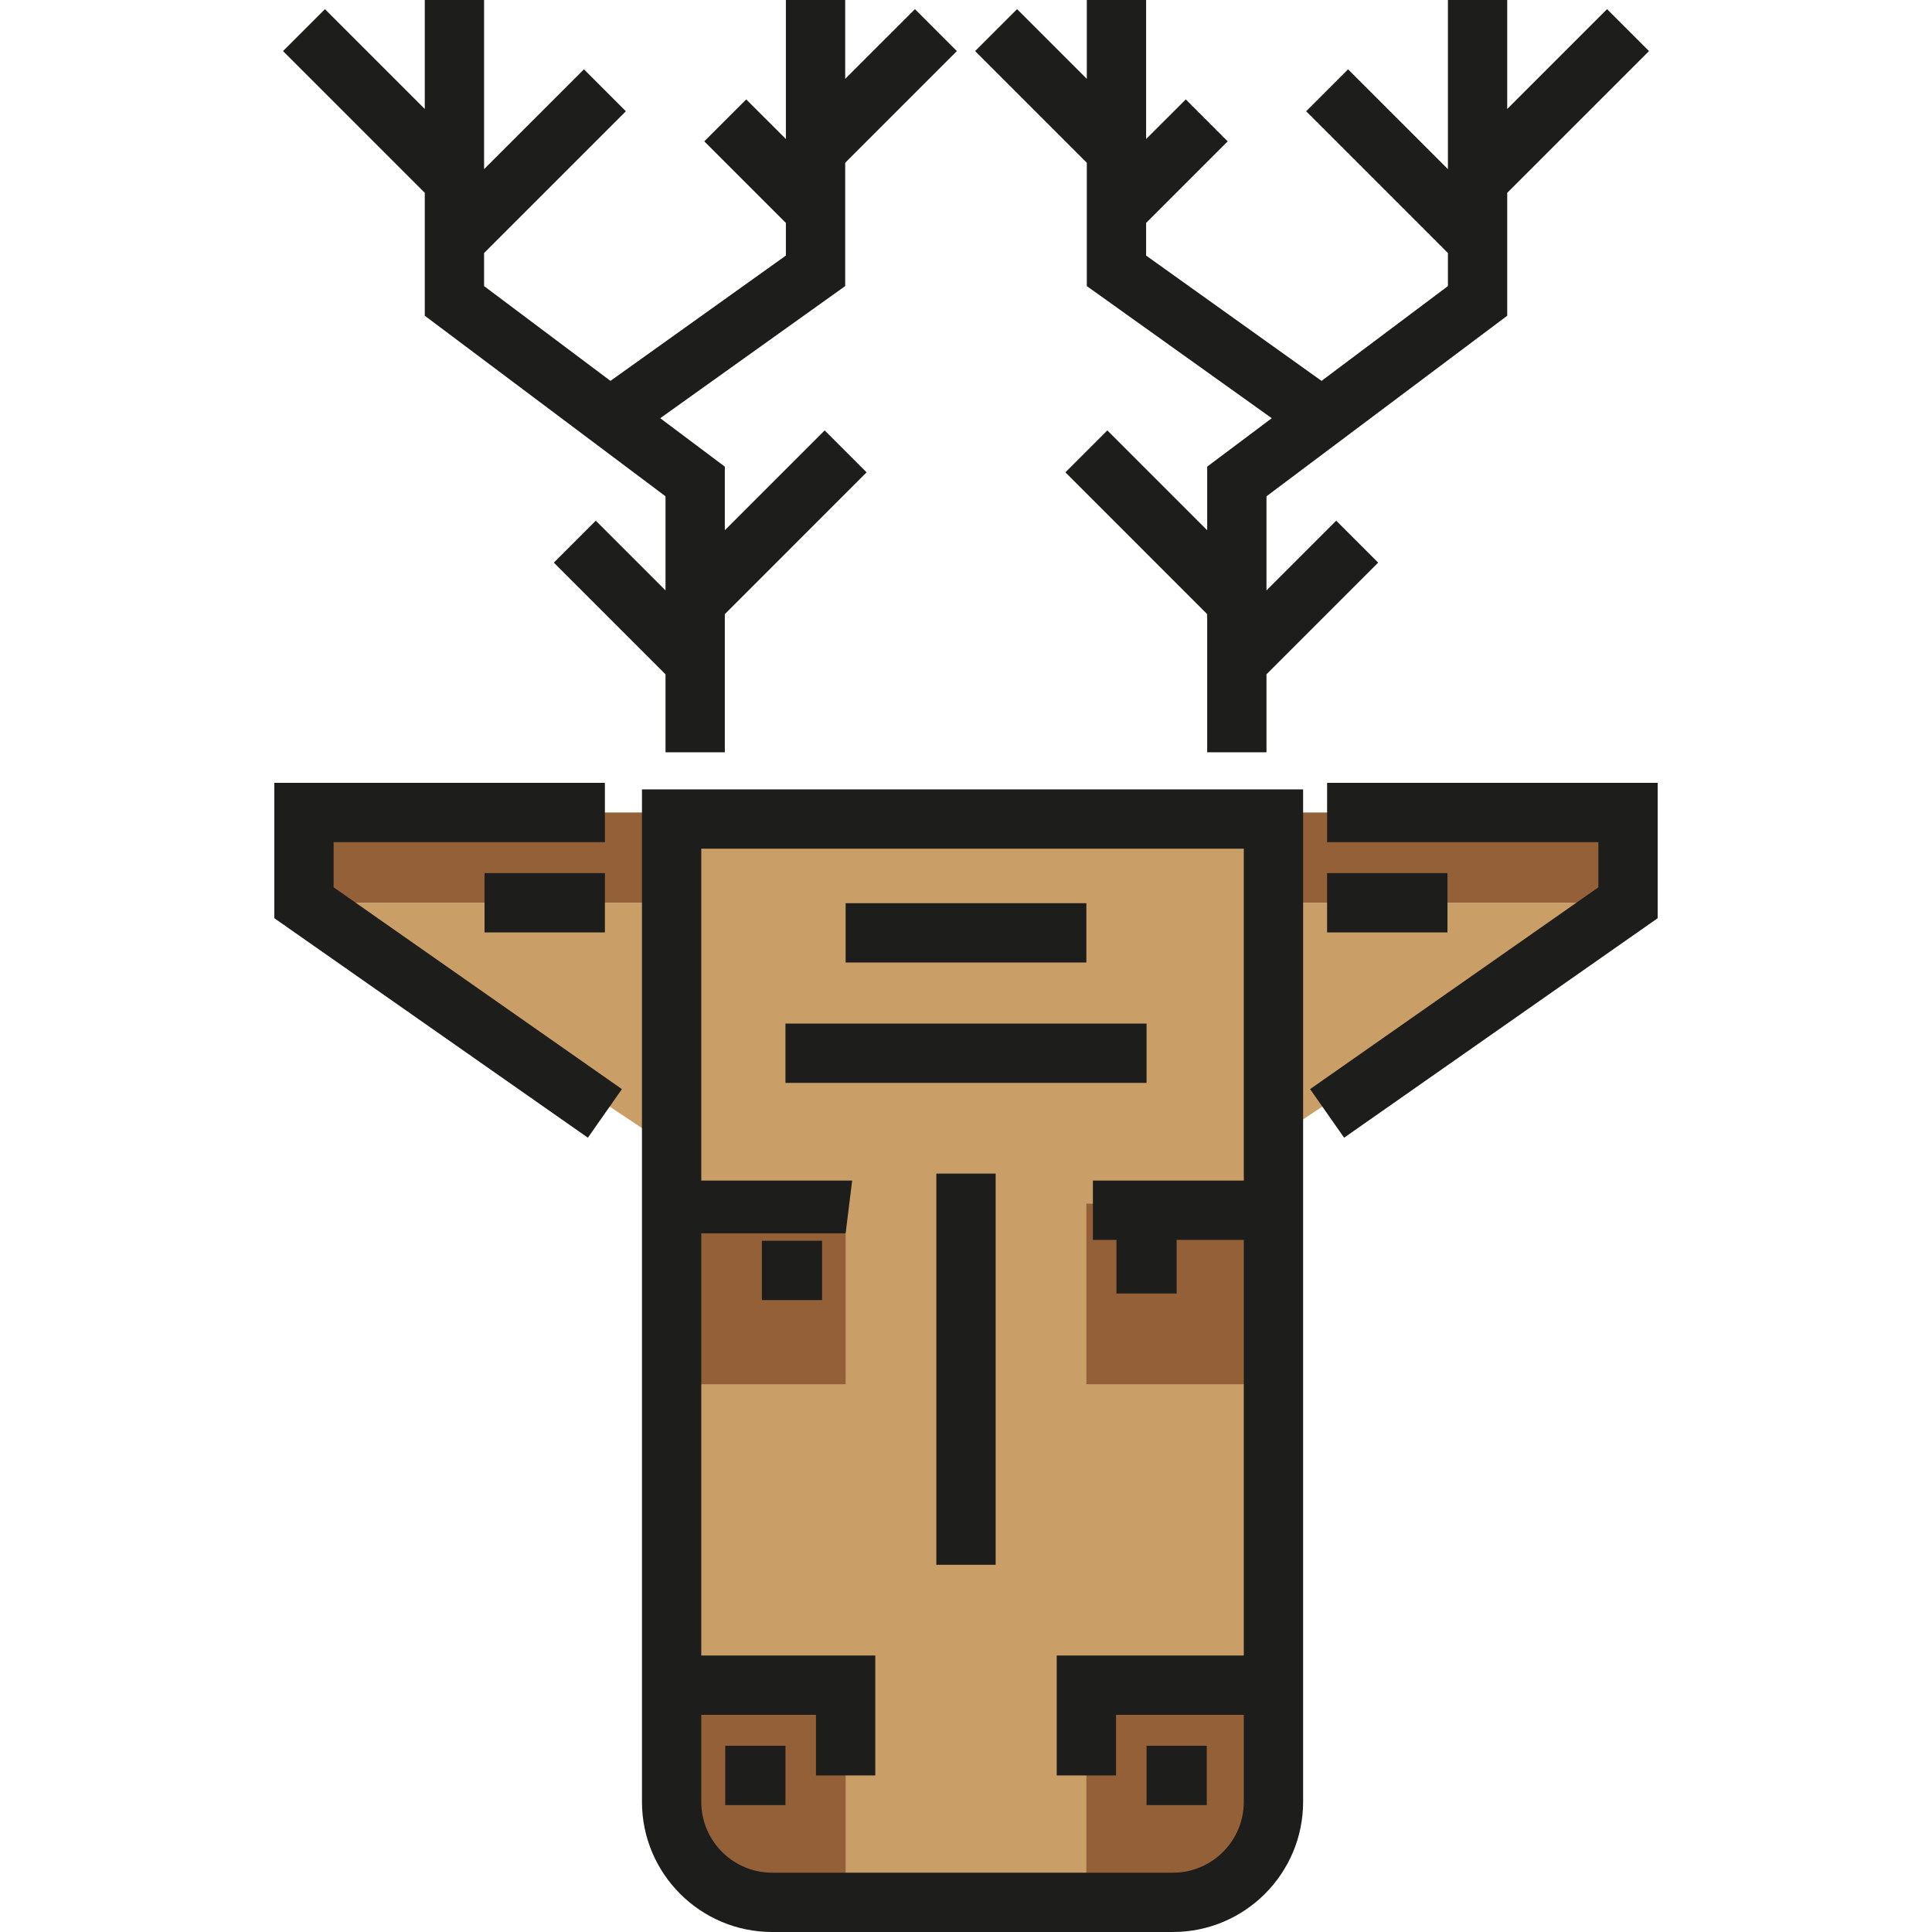 <?xml version="1.0" encoding="iso-8859-1"?>
<!-- Generator: Adobe Illustrator 19.0.0, SVG Export Plug-In . SVG Version: 6.00 Build 0)  -->
<svg version="1.1" id="Layer_1" xmlns="http://www.w3.org/2000/svg" xmlns:xlink="http://www.w3.org/1999/xlink" x="0px" y="0px"
	 viewBox="0 0 488.634 488.634" style="enable-background:new 0 0 488.634 488.634;" xml:space="preserve">
<g id="XMLID_1122_">
	<g id="XMLID_1384_">
		<polygon style="fill:#CA9E67;" points="168.209,289.211 76.88,228.324 168.209,228.324 		"/>
	</g>
	<g id="XMLID_1372_">
		<rect x="76.88" y="205.492" style="fill:#936037;" width="91.329" height="22.832"/>
	</g>
	<g id="XMLID_1386_">
		<polygon style="fill:#CA9E67;" points="320.425,289.211 411.754,228.324 320.425,228.324 		"/>
	</g>
	<g id="XMLID_1385_">
		<rect x="320.425" y="205.492" style="fill:#936037;" width="91.329" height="22.832"/>
	</g>
	<g id="XMLID_1295_">
		<path style="fill:#CA9E67;" d="M298.794,479.48H191.932c-13.102,0-23.722-10.621-23.722-23.722V205.492h152.216V457.85
			C320.425,469.796,310.741,479.48,298.794,479.48z"/>
	</g>
	<g id="XMLID_1343_">
		<rect x="168.209" y="304.432" style="fill:#936037;" width="45.665" height="45.665"/>
	</g>
	<g id="XMLID_1374_">
		<polygon style="fill:#936037;" points="213.874,474.87 170.701,473.82 168.209,426.205 213.874,426.205 		"/>
	</g>
	<g id="XMLID_1375_">
		<rect x="274.76" y="426.205" style="fill:#936037;" width="45.665" height="48.665"/>
	</g>
	<g id="XMLID_1345_">
		<rect x="274.76" y="304.432" style="fill:#936037;" width="45.665" height="45.665"/>
	</g>
	<g id="XMLID_648_">
		<polygon style="fill:#1D1D1B;" points="339.947,287.744 331.345,275.455 404.254,224.419 404.254,212.992 335.646,212.992 
			335.646,197.992 419.254,197.992 419.254,232.23 		"/>
	</g>
	<g id="XMLID_649_">
		<polygon style="fill:#1D1D1B;" points="148.687,287.744 69.38,232.23 69.38,197.992 152.988,197.992 152.988,212.992 
			84.38,212.992 84.38,224.419 157.289,275.455 		"/>
	</g>
	<g>
		<path style="fill:#1D1D1B;" d="M162.363,199.646v256.069c0,18.151,14.768,32.919,32.919,32.919h101.377
			c18.152,0,32.92-14.768,32.92-32.919V199.646H162.363z M296.659,473.634H195.282c-9.881,0-17.919-8.038-17.919-17.919V311.932
			h36.51l1.654-13.346h-38.164v-83.939h137.216v83.939h-38.165v15h5.957v13.568h15.222v-13.568h16.987v142.13
			C314.579,465.596,306.54,473.634,296.659,473.634z"/>
		<rect x="192.695" y="313.807" style="fill:#1D1D1B;" width="15.222" height="15"/>
	</g>
	<g id="XMLID_654_">
		<rect x="335.646" y="220.824" style="fill:#1D1D1B;" width="30.443" height="15"/>
	</g>
	<g id="XMLID_655_">
		<rect x="122.545" y="220.824" style="fill:#1D1D1B;" width="30.443" height="15"/>
	</g>
	<g id="XMLID_656_">
		<polygon style="fill:#1D1D1B;" points="221.374,449.037 206.374,449.037 206.374,433.705 168.21,433.705 168.21,418.705 
			221.374,418.705 		"/>
	</g>
	<g id="XMLID_657_">
		<rect x="183.43" y="441.537" style="fill:#1D1D1B;" width="15.222" height="15"/>
	</g>
	<g id="XMLID_659_">
		<polygon style="fill:#1D1D1B;" points="282.26,449.037 267.26,449.037 267.26,418.705 320.425,418.705 320.425,433.705 
			282.26,433.705 		"/>
	</g>
	<g id="XMLID_658_">
		<rect x="289.982" y="441.537" style="fill:#1D1D1B;" width="15.222" height="15"/>
	</g>
	<g id="XMLID_662_">
		<rect x="198.652" y="258.878" style="fill:#1D1D1B;" width="91.33" height="15"/>
	</g>
	<g id="XMLID_663_">
		<rect x="213.874" y="228.434" style="fill:#1D1D1B;" width="60.887" height="15"/>
	</g>
	<g id="XMLID_664_">
		<rect x="236.817" y="296.821" style="fill:#1D1D1B;" width="15" height="98.94"/>
	</g>
	<g>
		<polygon style="fill:#1D1D1B;" points="213.763,41.162 242.01,12.915 231.403,2.308 213.763,19.947 213.763,0 198.763,0 
			198.763,35.169 188.734,25.14 178.127,35.747 198.763,56.384 198.763,64.639 154.395,96.33 122.433,72.358 122.433,63.994 
			158.292,28.137 147.684,17.529 122.433,42.779 122.433,0 107.433,0 107.433,27.558 82.183,2.308 71.576,12.915 107.433,48.772 
			107.433,79.858 168.32,125.523 168.32,149.331 150.68,131.691 140.074,142.299 168.32,170.545 168.32,190.27 183.32,190.27 
			183.32,155.324 219.177,119.466 208.57,108.858 183.32,134.109 183.32,118.023 166.984,105.771 213.763,72.357 		"/>
		<polygon style="fill:#1D1D1B;" points="381.201,79.858 381.201,48.772 417.058,12.915 406.451,2.308 381.201,27.558 381.201,0 
			366.201,0 366.201,42.779 340.95,17.529 330.342,28.137 366.201,63.994 366.201,72.358 334.239,96.33 289.871,64.639 
			289.871,56.384 310.507,35.747 299.9,25.14 289.871,35.169 289.871,0 274.871,0 274.871,19.947 257.232,2.309 246.625,12.915 
			274.871,41.161 274.871,72.357 321.65,105.771 305.314,118.023 305.314,134.109 280.064,108.858 269.457,119.466 305.314,155.324 
			305.314,190.27 320.314,190.27 320.314,170.545 348.56,142.299 337.954,131.691 320.314,149.331 320.314,125.523 		"/>
	</g>
</g>
<g>
</g>
<g>
</g>
<g>
</g>
<g>
</g>
<g>
</g>
<g>
</g>
<g>
</g>
<g>
</g>
<g>
</g>
<g>
</g>
<g>
</g>
<g>
</g>
<g>
</g>
<g>
</g>
<g>
</g>
</svg>
